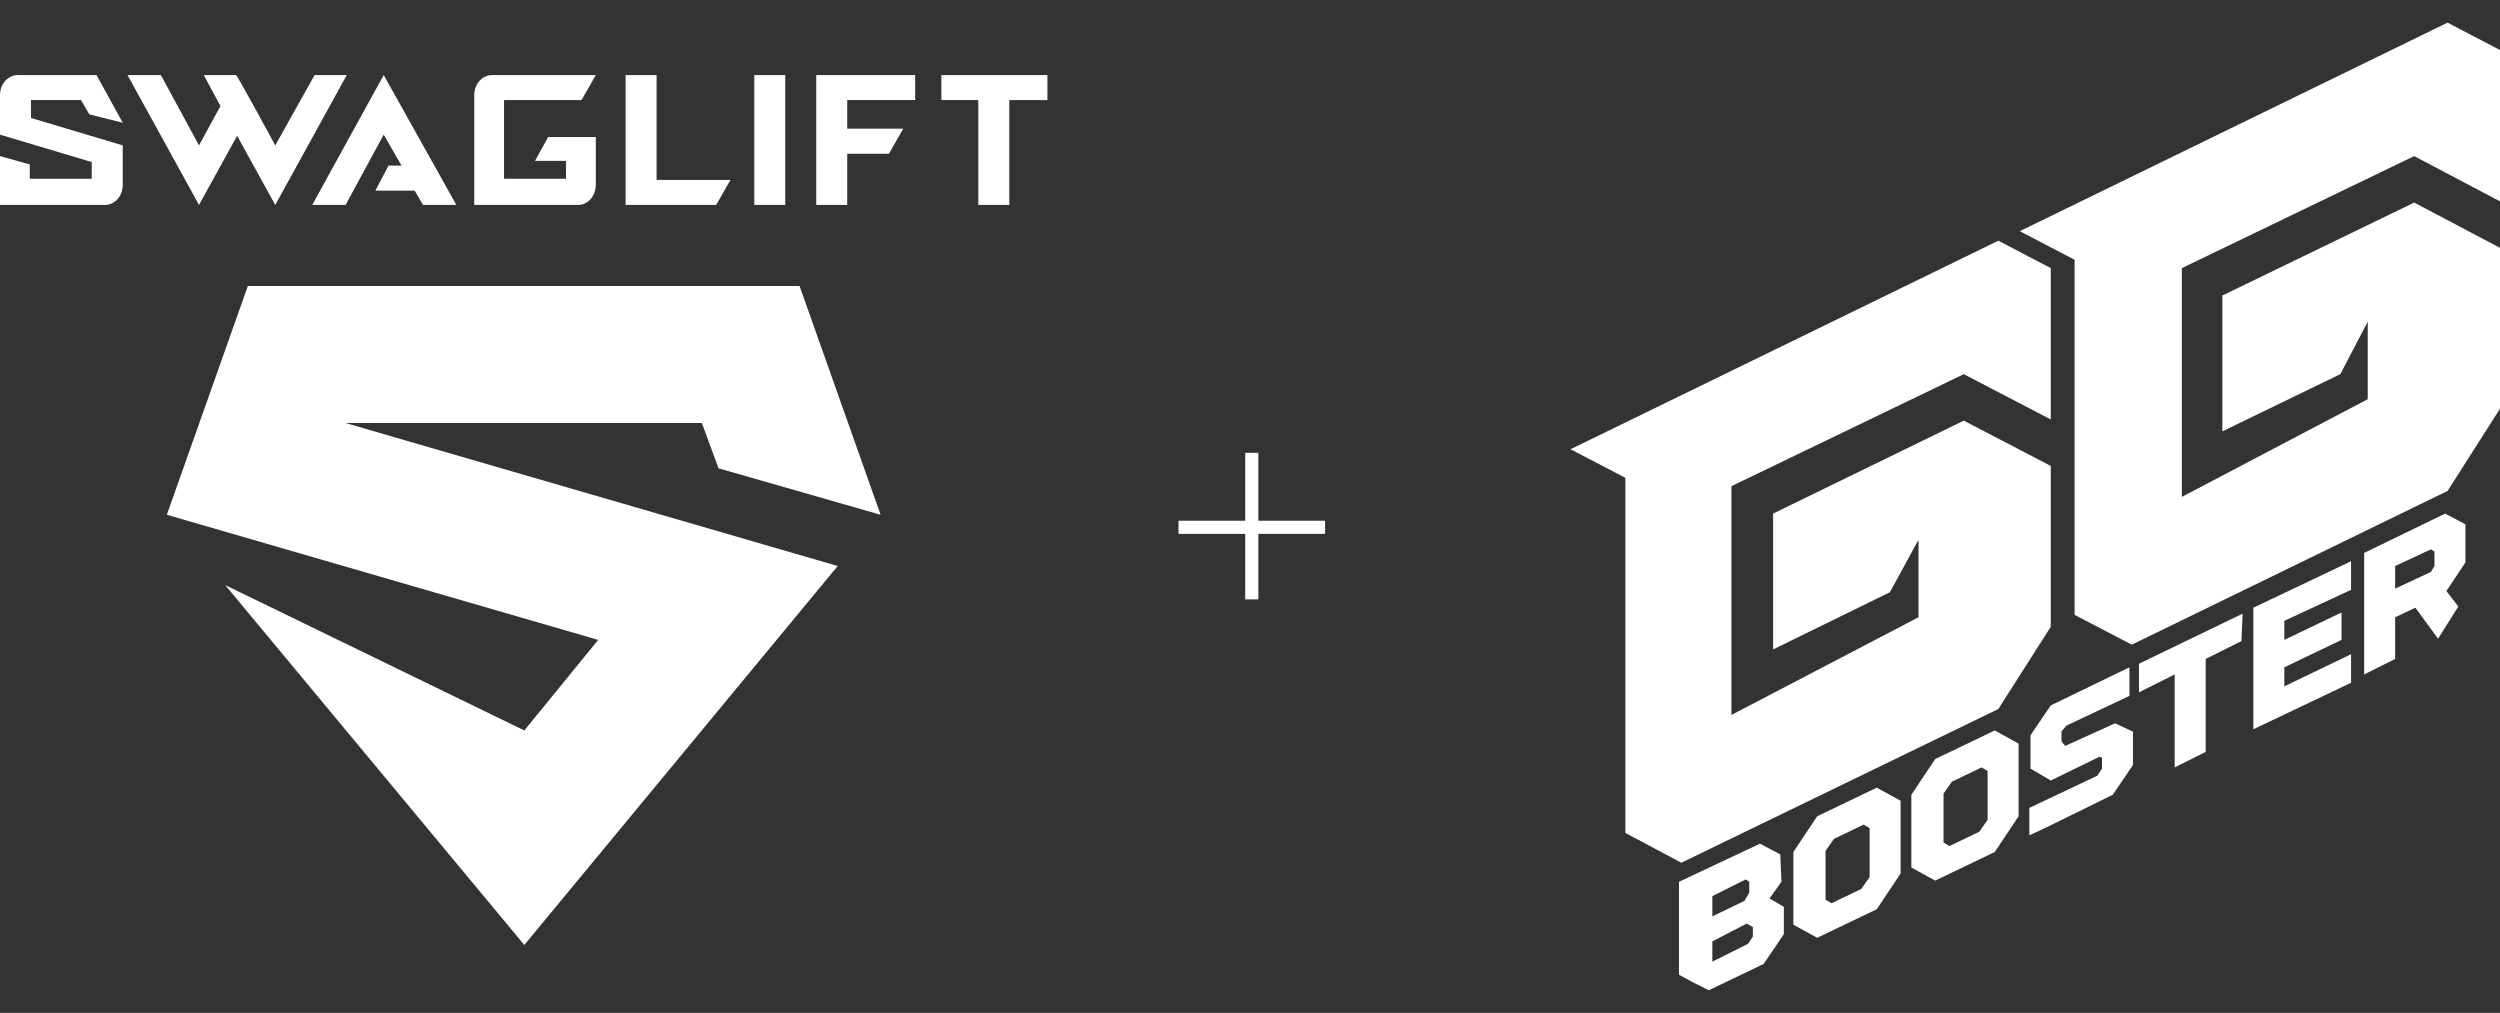 <svg xmlns="http://www.w3.org/2000/svg" version="1.1" id="Vrstva_1" x="0" y="0" viewBox="0 0 209.8 85" style="enable-background:new 0 0 209.8 85" xml:space="preserve"><rect x="0" y="0" width="209.8" height="85" fill="#333333" stroke="none"/><style>.st0{fill:#fff}</style><path class="st0" d="M29 35.5h29.9l1.4 3.8 13.6 3.9L67.1 24H20.8L14 43.2l36.2 10.5-6.2 7.6-25.1-12.2L44 79.3l26.3-31.8-41.3-12zM55.1 6.3h-2.6v10.9h7.6l1.2-2.1h-6.2V6.3zm8.2 0h2.6v10.9h-2.6V6.3zm5.2 10.9h2.6v-4.3h3.5l1.2-2.1h-4.7V8.4h5.7V6.3h-8.3v10.9zM79 6.3v2.1h3.1v8.8h2.6V8.4h3.2V6.3H79zM6.8 8.4l.7 1.2 2.8.7-2.2-4H1.5C.7 6.3 0 7 0 8v3.3l7.7 2.3V15H2.5v-1.2L0 13.1v4.1h8.8c.8 0 1.5-.7 1.5-1.7v-3.3L2.6 9.9V8.4h4.2zm35.5 5.1V8.4h6.5L50 6.3h-8.7c-.8 0-1.5.7-1.5 1.7v9.2h8.7c.8 0 1.5-.7 1.5-1.7v-4h-4l-1.1 2h2.6V15h-5.2v-1.5zM26.4 6.3l-3.3 5.9-1.8-3.3-1.4-2.5-.1-.1h-2.7l1.4 2.6-1.8 3.3-3.2-5.9h-2.8l6 10.9 3.2-5.8 3.2 5.8 6-10.9h-2.7zm11.9 10.9L32.2 6.3l-6 10.9H29l3.2-5.9 1.5 2.6h-1.1L31.5 16h3.3l.7 1.2h2.8zm126.5 18.1-16 7.8v11.4l9.8-4.8 2.4-4.4v6.5L145.3 60V40.8l19.5-9.4 7.3 3.8V22.5l-4.4-2.3-35.9 17.5 4.6 2.4v29.8l4.7 2.5 26.6-12.9 4.4-6.9V39.1l-7.3-3.8z"/><path class="st0" d="m202.6 17-16.1 7.8v11.4l9.9-4.8 2.3-4.4v6.5l-15.6 8.2V22.5l19.5-9.4 7.2 3.8V4.2l-4.4-2.3-35.9 17.5 4.6 2.4v29.8l4.8 2.5 26.5-12.9 4.4-6.9V20.8l-7.2-3.8zm-53.1 57-1 1.4 1.2.7v2.3l-1.7 2.5-4.6 2.2-1.4-.7-1.1-.6V74l6.8-3.2 1.7.9.1 2.3zm-2.4 3.8-.5-.3-2.9 1.5v1.7l3-1.5.4-.6v-.8zm-.3-2.9V74l-.3-.2-2.8 1.4v1.7l2.7-1.3.4-.7zm12.7-7.7v6.1l-2 3-5 2.4-2-1.1v-6.1l2-3 5-2.4 2 1.1zm-2.6 6.4v-4.1l-.5-.3-2.5 1.2-.7 1v4.1l.5.3 2.5-1.2.7-1zm12.5-11.2v6.1l-2 3-5 2.4-2-1.1v-6.1l2-3 5-2.4 2 1.1zm-2.6 6.4v-4.1l-.5-.3-2.5 1.2-.7 1v4.1l.5.3 2.5-1.2.7-1zm10.7-8.1 1.5.7v2.8l-1.7 2.5-5.7 2.8-1.3.6v-2.3l5.7-2.7.4-.6v-.9l-.2-.1-4.1 2-1.7-1v-2.8l1.7-2.5 6.6-3.2v2.4l-5.3 2.5-.4.5v.8l.3.4 4.2-1.9zm10.6-6.9-3 1.5v7.8l-2.6 1.3v-7.8l-3 1.5v-2.4l8.7-4.2-.1 2.3zm3.6-1.7v1.6l4.8-2.3v2.3l-4.8 2.3v1.6l5.6-2.7v2.4l-8.2 3.9V51l8.2-3.9v2.4l-5.6 2.6zm15.2-4.9-1.6 2.4 1 1.3-1.7 2.7-1.9-2.6-1.7.8v3.5l-2.6 1.3V46.4l6.8-3.3 1.7.9v3.2zm-2.6.3v-1.2l-.3-.2-3 1.4v1.9l3-1.4.3-.5zM98.9 43.7h12.3v1.1H98.9v-1.1z"/><path class="st0" d="M104.5 38h1.1v12.3h-1.1V38z"/></svg>